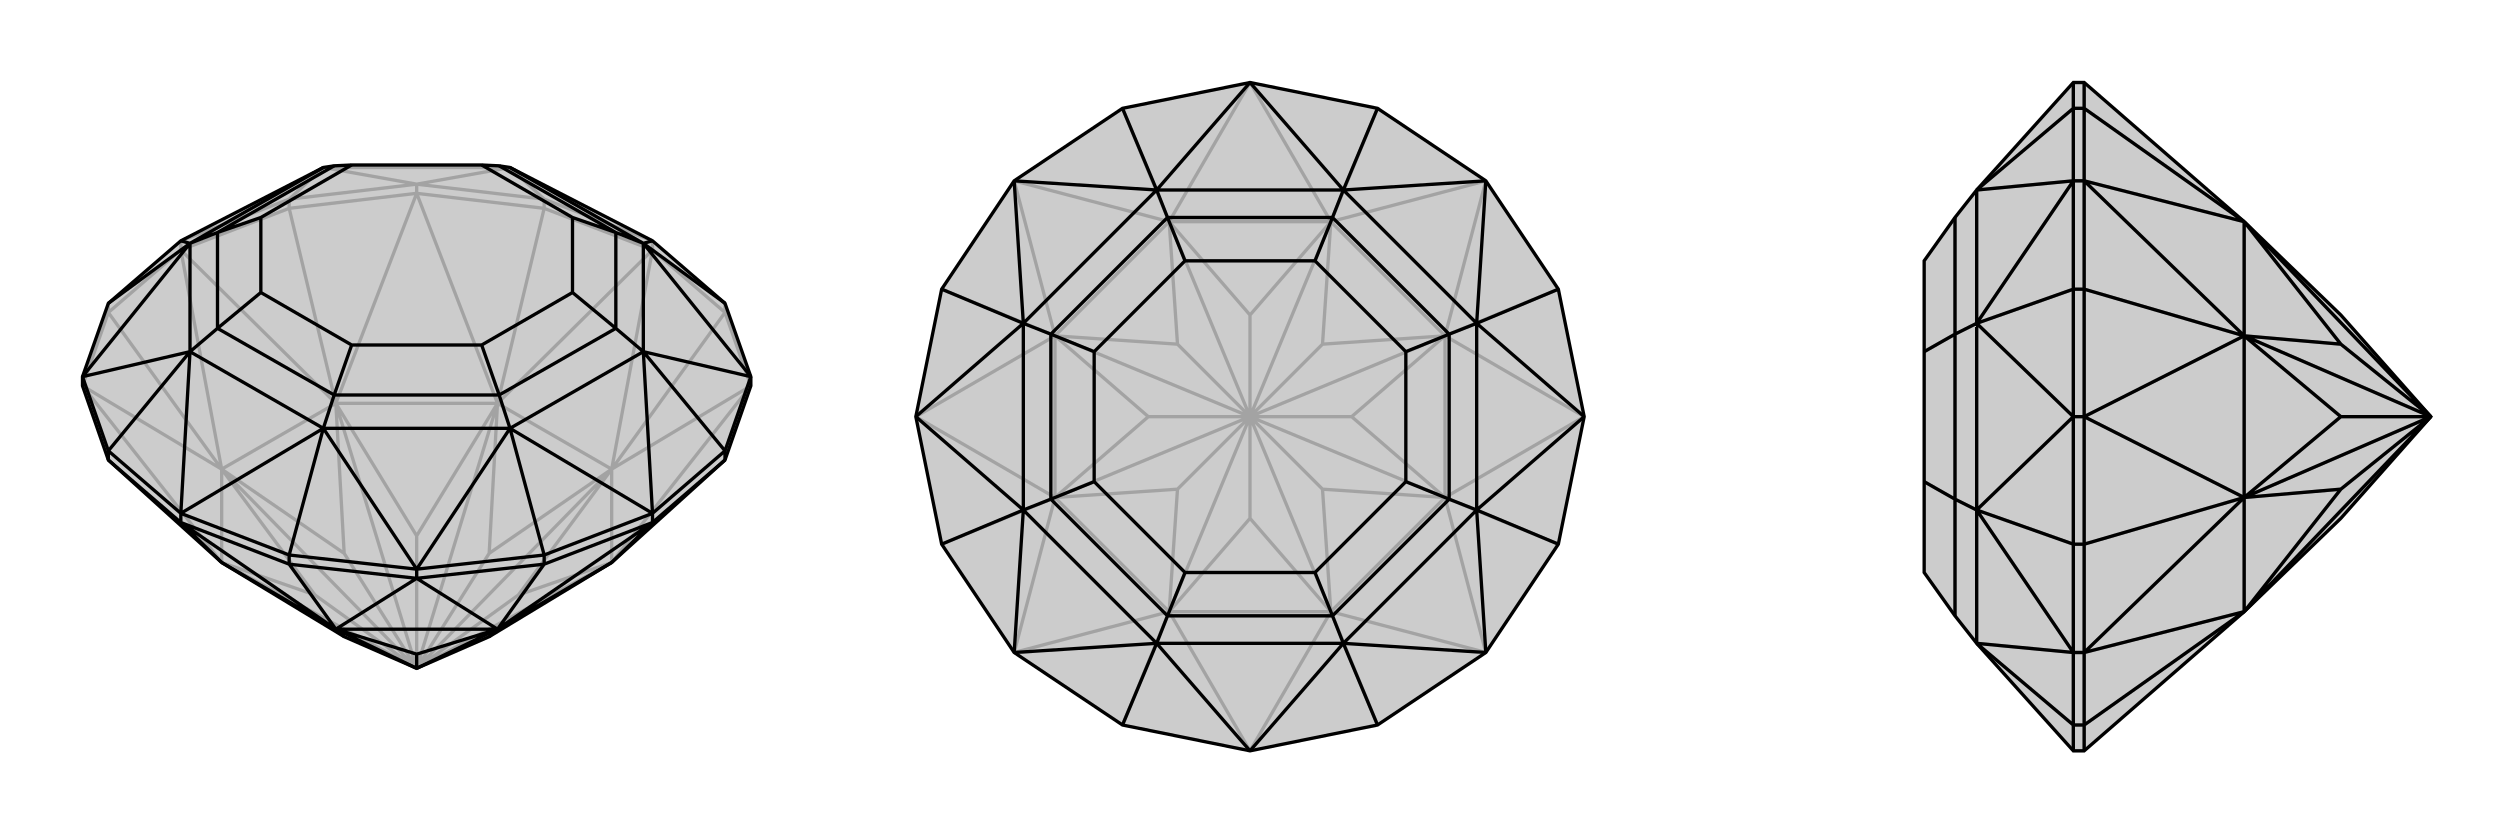 <svg xmlns="http://www.w3.org/2000/svg" viewBox="0 0 3000 1000">
    <g stroke="currentColor" stroke-width="4" fill="none" transform="translate(0 -38)">
        <path fill="currentColor" stroke="none" fill-opacity=".2" d="M901,501L901,490L870,402L783,327L612,239L599,237L578,236L422,236L401,237L388,239L217,327L130,402L99,490L99,501L130,590L266,713L413,802L500,840L587,802L734,713L870,590z" />
<path stroke-opacity=".2" d="M870,413L734,601M653,288L597,522M347,288L403,522M130,413L266,601M901,501L870,413M870,413L783,338M870,413L870,402M783,338L653,288M783,338L783,327M653,288L500,270M653,288L653,277M500,270L347,288M500,270L500,259M347,288L217,338M347,288L347,277M217,338L130,413M217,338L217,327M130,413L99,501M130,413L130,402M901,501L734,713M901,501L734,601M783,338L734,601M783,338L597,522M500,270L597,522M500,270L403,522M217,338L403,522M217,338L266,601M99,501L266,601M99,501L266,713M734,713L734,601M734,601L597,522M597,522L403,522M403,522L266,601M266,713L266,601M734,713L622,752M500,840L734,713M734,601L622,752M500,840L622,752M734,601L587,702M500,840L734,601M597,522L587,702M500,840L587,702M597,522L500,681M500,840L597,522M403,522L500,681M500,840L500,681M403,522L413,702M500,840L403,522M266,601L413,702M500,840L413,702M266,601L378,752M500,840L266,601M266,713L378,752M266,713L500,840M500,840L378,752M653,277L783,327M347,277L217,327M347,277L500,259M347,277L388,239M653,277L500,259M653,277L612,239M388,239L500,259M612,239L500,259M612,239L388,239M599,237L401,237" />
<path d="M901,501L901,490L870,402L783,327L612,239L599,237L578,236L422,236L401,237L388,239L217,327L130,402L99,490L99,501L130,590L266,713L413,802L500,840L587,802L734,713L870,590z" />
<path d="M347,715L403,793M653,715L597,793M217,665L130,590M217,665L347,715M217,665L217,654M347,715L500,732M347,715L347,704M500,732L653,715M500,732L500,721M653,715L783,665M653,715L653,704M783,665L870,590M783,665L783,654M870,590L870,579M130,590L130,579M217,665L266,713M217,665L403,793M500,732L403,793M500,732L597,793M783,665L597,793M783,665L734,713M266,713L403,793M403,793L597,793M597,793L734,713M403,793L413,802M403,793L500,823M403,793L500,840M597,793L500,823M500,840L500,823M597,793L587,802M597,793L500,840M870,402L772,330M870,579L901,490M870,579L783,654M870,579L772,460M653,704L783,654M653,704L500,721M653,704L612,552M347,704L500,721M347,704L217,654M347,704L388,552M130,579L217,654M130,579L99,490M130,579L228,460M130,402L228,330M783,327L772,330M772,330L901,490M901,490L772,460M783,654L772,460M783,654L612,552M612,552L500,721M500,721L388,552M217,654L388,552M217,654L228,460M228,460L99,490M99,490L228,330M217,327L228,330M772,330L612,239M772,330L772,460M772,330L739,317M772,460L612,552M772,460L739,432M612,552L388,552M612,552L599,512M388,552L228,460M388,552L401,512M228,460L228,330M228,460L261,432M228,330L388,239M228,330L261,317M739,317L599,237M739,317L739,432M739,317L687,299M739,432L599,512M739,432L687,389M599,512L401,512M599,512L578,452M401,512L261,432M401,512L422,452M261,432L261,317M261,432L313,389M261,317L401,237M261,317L313,299M687,299L578,236M687,299L687,389M687,389L578,452M578,452L422,452M422,452L313,389M313,389L313,299M313,299L422,236" />
    </g>
    <g stroke="currentColor" stroke-width="4" fill="none" transform="translate(1000 0)">
        <path fill="currentColor" stroke="none" fill-opacity=".2" d="M500,99L653,130L783,217L870,347L901,500L870,653L783,783L653,870L500,901L347,870L217,783L130,653L99,500L130,347L217,217L347,130z" />
<path stroke-opacity=".2" d="M653,870L597,734M870,653L734,597M870,347L734,403M653,130L597,266M347,130L403,266M130,347L266,403M130,653L266,597M347,870L403,734M500,901L403,734M500,901L597,734M783,783L597,734M783,783L734,597M901,500L734,597M901,500L734,403M783,217L734,403M783,217L597,266M500,99L597,266M500,99L403,266M217,217L403,266M217,217L266,403M99,500L266,403M99,500L266,597M217,783L266,597M217,783L403,734M403,734L597,734M597,734L734,597M734,597L734,403M734,403L597,266M597,266L403,266M403,266L266,403M266,403L266,597M403,734L266,597M403,734L500,622M597,734L500,622M500,622L500,500M597,734L587,587M597,734L500,500M734,597L587,587M500,500L587,587M734,597L622,500M734,597L500,500M734,403L622,500M500,500L622,500M734,403L587,413M500,500L734,403M597,266L587,413M500,500L587,413M597,266L500,378M500,500L597,266M403,266L500,378M500,500L500,378M403,266L413,413M500,500L403,266M266,403L413,413M500,500L413,413M266,403L378,500M500,500L266,403M266,597L378,500M500,500L378,500M266,597L413,587M500,500L266,597M403,734L413,587M403,734L500,500M500,500L413,587" />
<path d="M500,99L653,130L783,217L870,347L901,500L870,653L783,783L653,870L500,901L347,870L217,783L130,653L99,500L130,347L217,217L347,130z" />
<path d="M653,130L612,228M870,347L772,388M870,653L772,612M653,870L612,772M347,870L388,772M130,653L228,612M130,347L228,388M347,130L388,228M500,99L388,228M500,99L612,228M612,228L783,217M783,217L772,388M901,500L772,388M901,500L772,612M772,612L783,783M783,783L612,772M500,901L612,772M500,901L388,772M388,772L217,783M217,783L228,612M99,500L228,612M99,500L228,388M228,388L217,217M388,228L217,217M612,228L388,228M612,228L772,388M612,228L599,261M772,388L772,612M772,388L739,401M772,612L612,772M772,612L739,599M612,772L388,772M612,772L599,739M388,772L228,612M388,772L401,739M228,612L228,388M228,612L261,599M388,228L228,388M388,228L401,261M228,388L261,401M599,261L401,261M599,261L739,401M599,261L578,313M739,401L739,599M739,401L687,422M739,599L599,739M739,599L687,578M599,739L401,739M599,739L578,687M401,739L261,599M401,739L422,687M261,599L261,401M261,599L313,578M401,261L261,401M401,261L422,313M261,401L313,422M578,313L422,313M578,313L687,422M687,422L687,578M687,578L578,687M578,687L422,687M422,687L313,578M313,578L313,422M422,313L313,422" />
    </g>
    <g stroke="currentColor" stroke-width="4" fill="none" transform="translate(2000 0)">
        <path fill="currentColor" stroke="none" fill-opacity=".2" d="M693,734L809,622L917,500L809,378L693,266L501,99L488,99L372,228L346,261L309,313L309,422L309,578L309,687L346,739L372,772L488,901L501,901z" />
<path stroke-opacity=".2" d="M501,130L693,266M501,347L693,403M501,653L693,597M501,870L693,734M501,901L501,870M501,99L501,130M501,130L501,217M501,130L488,130M501,217L501,347M501,217L488,217M501,347L501,500M501,347L488,347M501,500L501,653M501,500L488,500M501,653L501,783M501,653L488,653M501,783L501,870M501,870L488,870M501,783L488,783M501,217L693,266M501,217L693,403M501,500L693,403M501,500L693,597M501,783L693,597M501,783L693,734M693,266L693,403M693,403L693,597M693,734L693,597M693,266L809,413M917,500L693,266M693,403L809,413M917,500L809,413M693,403L809,500M917,500L693,403M693,597L809,500M917,500L809,500M693,597L809,587M917,500L693,597M693,734L809,587M693,734L917,500M917,500L809,587M488,130L488,99M488,870L488,901M488,870L488,783M488,870L372,772M488,653L488,783M488,653L488,500M488,653L372,612M488,347L488,500M488,347L488,217M488,347L372,388M488,130L488,217M488,130L372,228M372,772L488,783M488,783L372,612M488,500L372,612M488,500L372,388M372,388L488,217M372,228L488,217M372,772L372,612M372,612L372,388M372,612L346,599M372,228L372,388M372,388L346,401M346,739L346,599M346,599L346,401M346,599L309,578M346,261L346,401M346,401L309,422" />
<path d="M693,734L809,622L917,500L809,378L693,266L501,99L488,99L372,228L346,261L309,313L309,422L309,578L309,687L346,739L372,772L488,901L501,901z" />
<path d="M501,870L693,734M501,653L693,597M501,347L693,403M501,130L693,266M501,901L501,870M501,870L501,783M501,870L488,870M501,783L501,653M501,783L488,783M501,653L501,500M501,653L488,653M501,500L501,347M501,500L488,500M501,347L501,217M501,347L488,347M501,217L501,130M501,217L488,217M501,130L501,99M501,130L488,130M501,783L693,734M501,783L693,597M501,500L693,597M501,500L693,403M501,217L693,403M501,217L693,266M693,734L693,597M693,597L693,403M693,403L693,266M693,734L809,587M693,734L917,500M693,597L809,587M917,500L809,587M693,597L809,500M693,597L917,500M693,403L809,500M917,500L809,500M693,403L809,413M917,500L693,403M693,266L809,413M917,500L809,413M917,500L693,266M488,130L488,99M488,130L488,217M488,130L372,228M488,347L488,217M488,347L488,500M488,347L372,388M488,653L488,500M488,653L488,783M488,653L372,612M488,870L488,783M488,870L488,901M488,870L372,772M372,228L488,217M488,217L372,388M488,500L372,388M488,500L372,612M372,612L488,783M488,783L372,772M372,228L372,388M372,388L372,612M372,388L346,401M372,612L372,772M372,612L346,599M346,261L346,401M346,401L346,599M346,401L309,422M346,599L346,739M346,599L309,578" />
    </g>
</svg>
